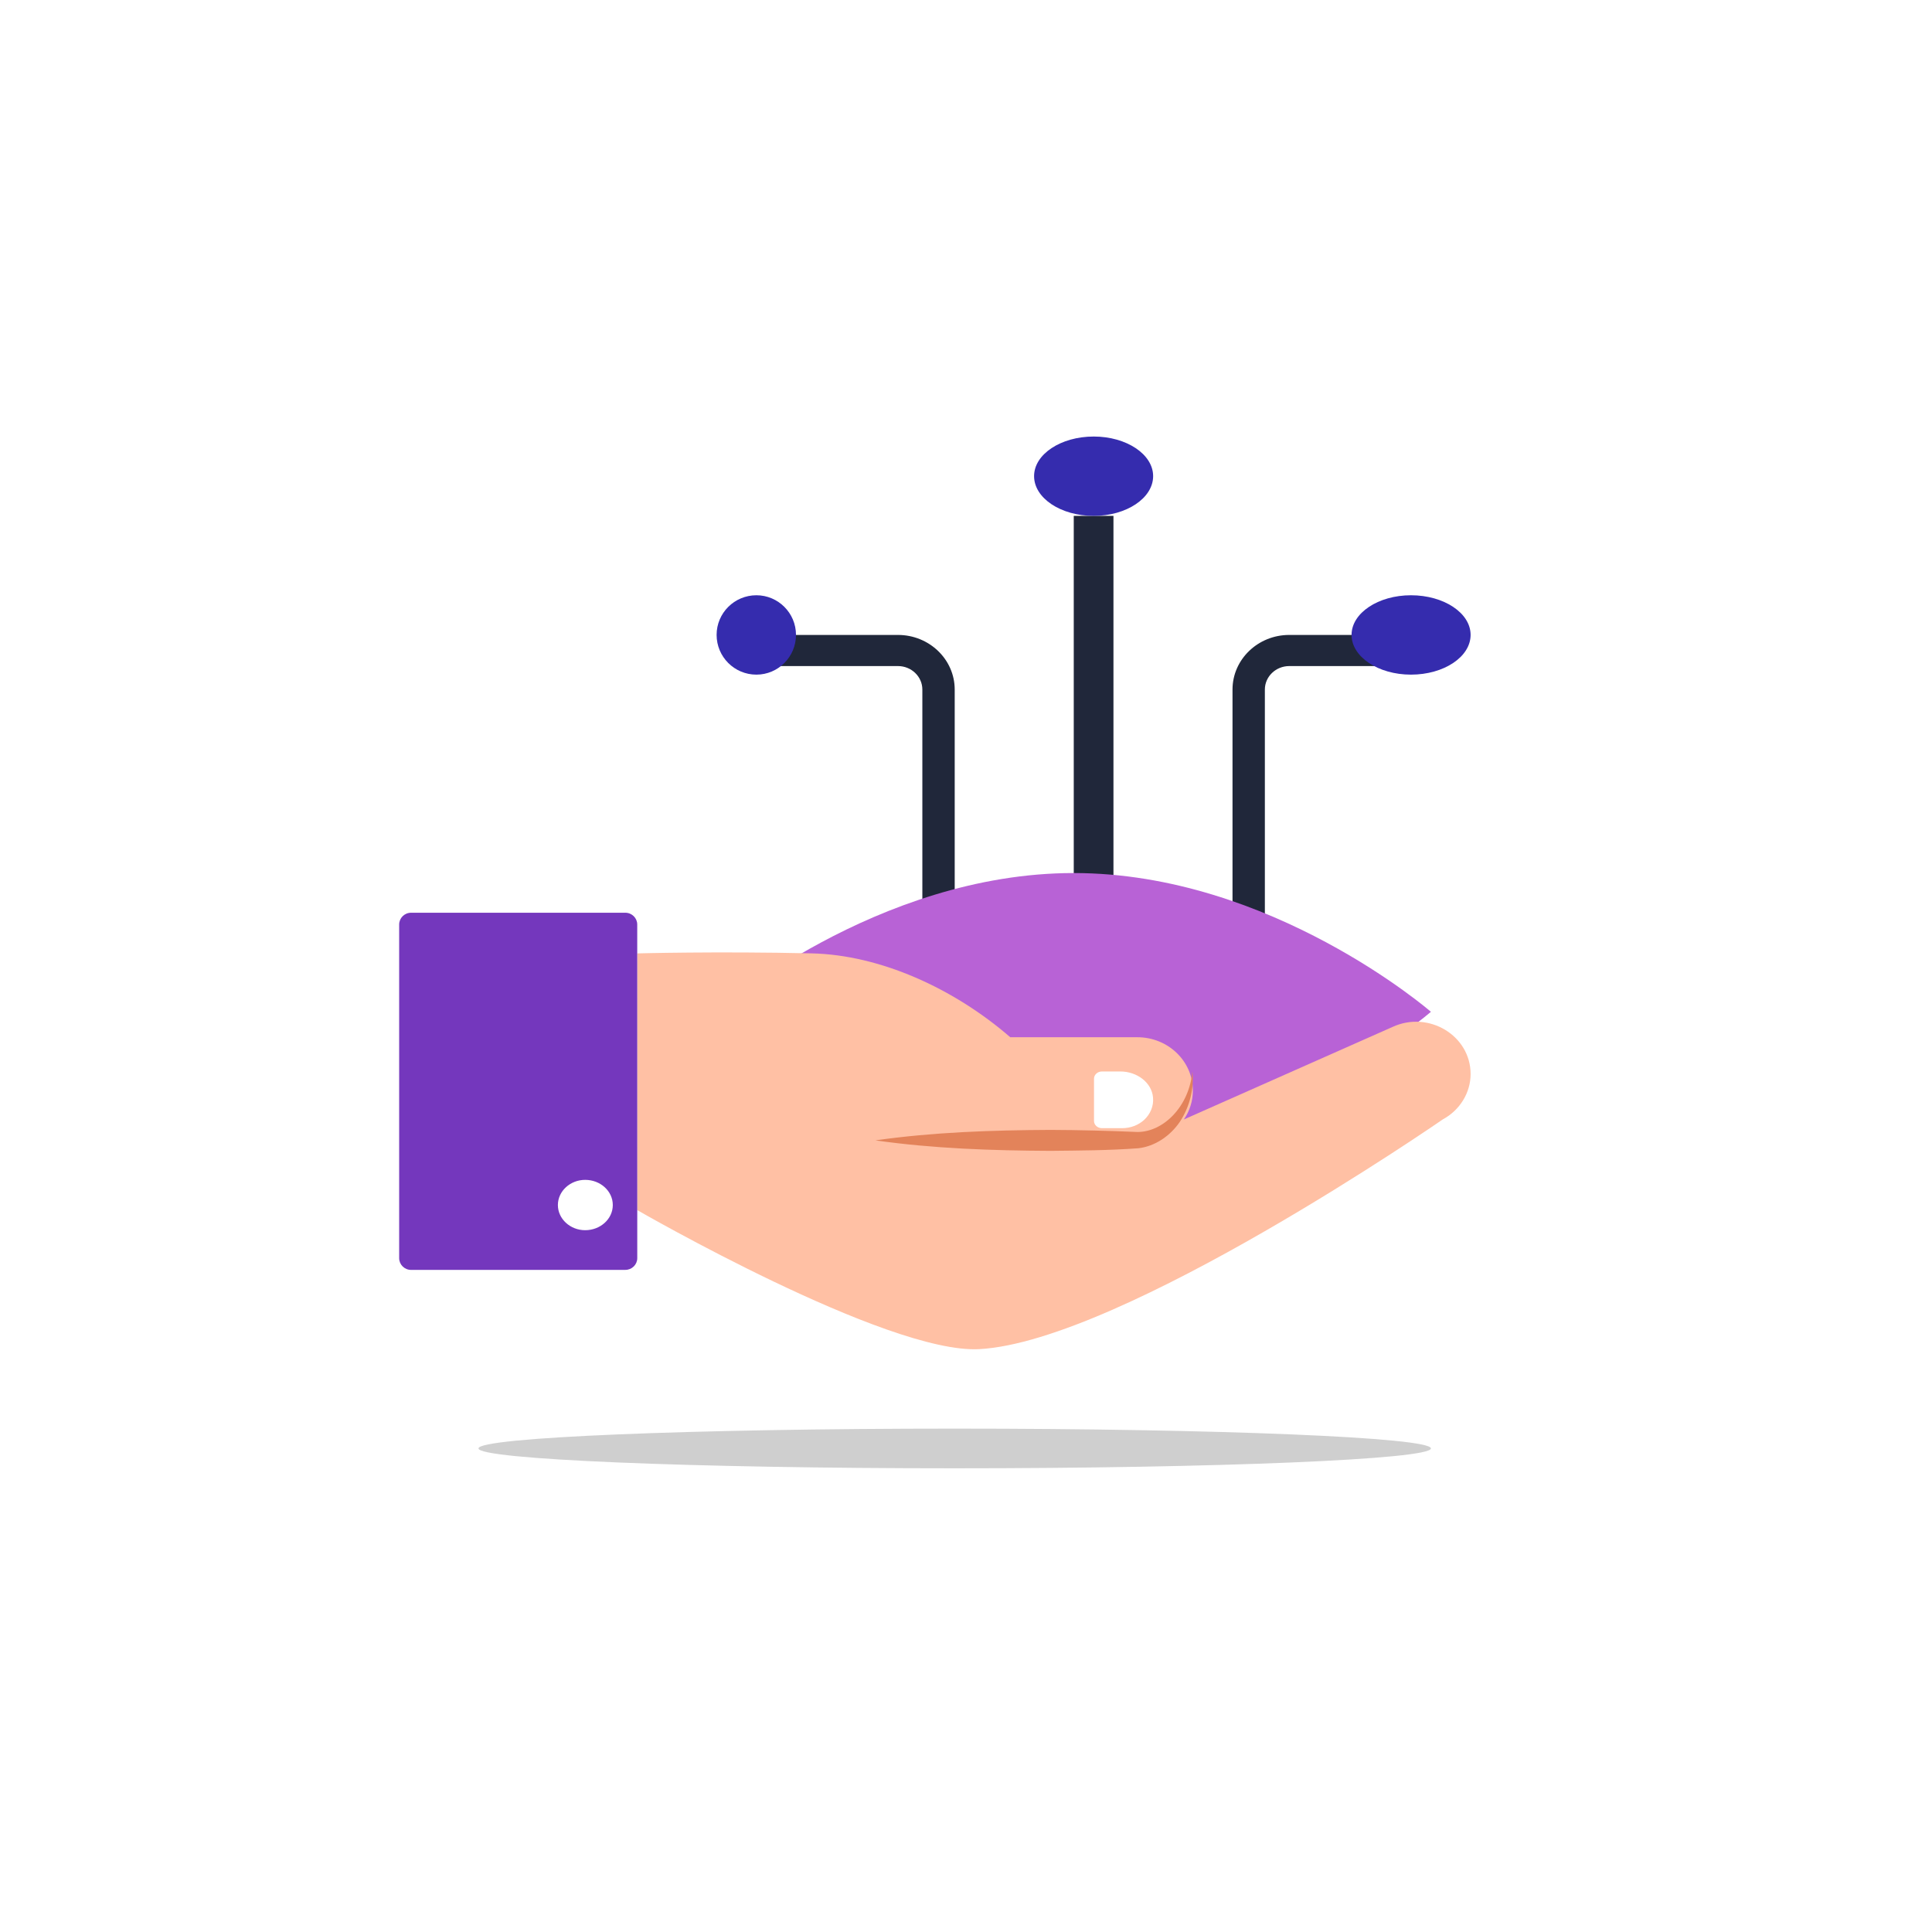<svg width="71" height="70" viewBox="0 0 71 70" fill="none" xmlns="http://www.w3.org/2000/svg">
<g clip-path="url(#clip0_862_203254)">
<g filter="url(#filter0_d_862_203254)">
<path d="M64.252 35C64.252 51.114 51.191 64.167 35.085 64.167C18.98 64.167 5.919 51.114 5.919 35C5.919 29.768 7.295 24.864 9.701 20.626C14.714 11.794 24.203 5.833 35.085 5.833C45.968 5.833 55.456 11.794 60.469 20.626C62.876 24.864 64.252 29.768 64.252 35Z" fill="white"/>
</g>
<path opacity="0.19" d="M52.585 53.227C52.585 53.631 44.749 53.958 35.086 53.958C25.422 53.958 17.585 53.631 17.585 53.227C17.585 52.823 25.422 52.5 35.086 52.5C44.749 52.5 52.585 52.823 52.585 53.227Z" fill="black"/>
<path d="M27.794 23.333L33 23.333C34.15 23.333 35.085 24.233 35.085 25.34L35.085 35L33.896 35L33.896 25.34C33.896 24.864 33.494 24.477 33 24.477L27.794 24.477L27.794 23.333Z" fill="#20273A"/>
<path d="M26.335 23.331C26.335 22.528 26.989 21.875 27.797 21.875C28.599 21.875 29.252 22.528 29.252 23.331C29.252 24.138 28.599 24.792 27.797 24.792C26.989 24.792 26.335 24.138 26.335 23.331Z" fill="#352CAE"/>
<path d="M47.379 23.333L52.585 23.333L52.585 24.477L47.379 24.477C46.885 24.477 46.483 24.864 46.483 25.34L46.483 35L45.294 35L45.294 25.34C45.294 24.233 46.229 23.333 47.379 23.333Z" fill="#20273A"/>
<path d="M54.044 23.331C54.044 22.528 53.064 21.875 51.852 21.875C50.649 21.875 49.669 22.528 49.669 23.331C49.669 24.138 50.649 24.792 51.852 24.792C53.064 24.792 54.044 24.138 54.044 23.331Z" fill="#352CAE"/>
<path d="M40.919 18.958H39.46V35H40.919V18.958Z" fill="#20273A"/>
<path d="M38.002 17.497C38.002 16.695 38.982 16.042 40.194 16.042C41.397 16.042 42.377 16.695 42.377 17.497C42.377 18.305 41.397 18.958 40.194 18.958C38.982 18.958 38.002 18.305 38.002 17.497Z" fill="#352CAE"/>
<path d="M52.585 37.182C52.585 37.182 46.712 42.292 39.46 42.292C32.209 42.292 26.335 37.182 26.335 37.182C26.335 37.182 32.209 32.083 39.46 32.083C46.712 32.083 52.585 37.182 52.585 37.182Z" fill="#B862D6"/>
<path d="M54.044 39.468C54.044 40.156 53.65 40.797 53.024 41.135C53.024 41.135 41.237 49.292 35.988 49.579C32.582 49.762 23.419 44.47 23.419 44.47L23.419 35.036C23.419 35.036 26.366 34.956 29.831 35.035C32.337 35.093 35.045 36.313 37.127 38.117L41.797 38.117C42.925 38.117 43.837 38.993 43.837 40.076C43.837 40.465 43.718 40.832 43.509 41.135H43.515L51.174 37.739C52.499 37.126 54.044 38.053 54.044 39.468Z" fill="#FFC0A4"/>
<path d="M43.819 39.375C43.893 40.011 43.712 40.691 43.358 41.226C42.996 41.755 42.442 42.123 41.843 42.196C40.735 42.278 39.687 42.28 38.606 42.292C36.461 42.281 34.315 42.212 32.169 41.907C34.315 41.602 36.461 41.533 38.606 41.522C39.671 41.526 40.77 41.555 41.807 41.599C42.757 41.596 43.701 40.663 43.819 39.375Z" fill="#E3835A"/>
<path d="M23.418 33.974L23.419 46.234C23.419 46.473 23.223 46.666 22.981 46.666L15.107 46.667C14.865 46.667 14.669 46.473 14.669 46.234L14.669 33.975C14.669 33.736 14.865 33.542 15.106 33.542L22.981 33.542C23.222 33.542 23.418 33.736 23.418 33.974Z" fill="#7437BD"/>
<path d="M42.373 40.33C42.403 40.651 42.272 40.944 42.045 41.156C41.837 41.345 41.551 41.459 41.235 41.459L40.496 41.459C40.335 41.459 40.204 41.34 40.204 41.194L40.204 39.641C40.204 39.494 40.335 39.375 40.496 39.375L41.175 39.375C41.777 39.375 42.325 39.777 42.373 40.33ZM22.52 44.283C22.52 44.794 22.066 45.208 21.504 45.208C20.957 45.208 20.502 44.794 20.502 44.283C20.502 43.772 20.957 43.358 21.504 43.358C22.066 43.358 22.52 43.772 22.52 44.283Z" fill="white"/>
</g>
<defs>
<filter id="filter0_d_862_203254" x="0.502" y="3.125" width="69.167" height="69.167" filterUnits="userSpaceOnUse" color-interpolation-filters="sRGB">
<feFlood flood-opacity="0" result="BackgroundImageFix"/>
<feColorMatrix in="SourceAlpha" type="matrix" values="0 0 0 0 0 0 0 0 0 0 0 0 0 0 0 0 0 0 127 0" result="hardAlpha"/>
<feOffset dy="2.708"/>
<feGaussianBlur stdDeviation="2.708"/>
<feComposite in2="hardAlpha" operator="out"/>
<feColorMatrix type="matrix" values="0 0 0 0 0 0 0 0 0 0 0 0 0 0 0 0 0 0 0.1 0"/>
<feBlend mode="normal" in2="BackgroundImageFix" result="effect1_dropShadow_862_203254"/>
<feBlend mode="normal" in="SourceGraphic" in2="effect1_dropShadow_862_203254" result="shape"/>
</filter>
<clipPath id="clip0_862_203254">
<rect width="70" height="70" fill="white" transform="translate(0.085)"/>
</clipPath>
</defs>
</svg>
